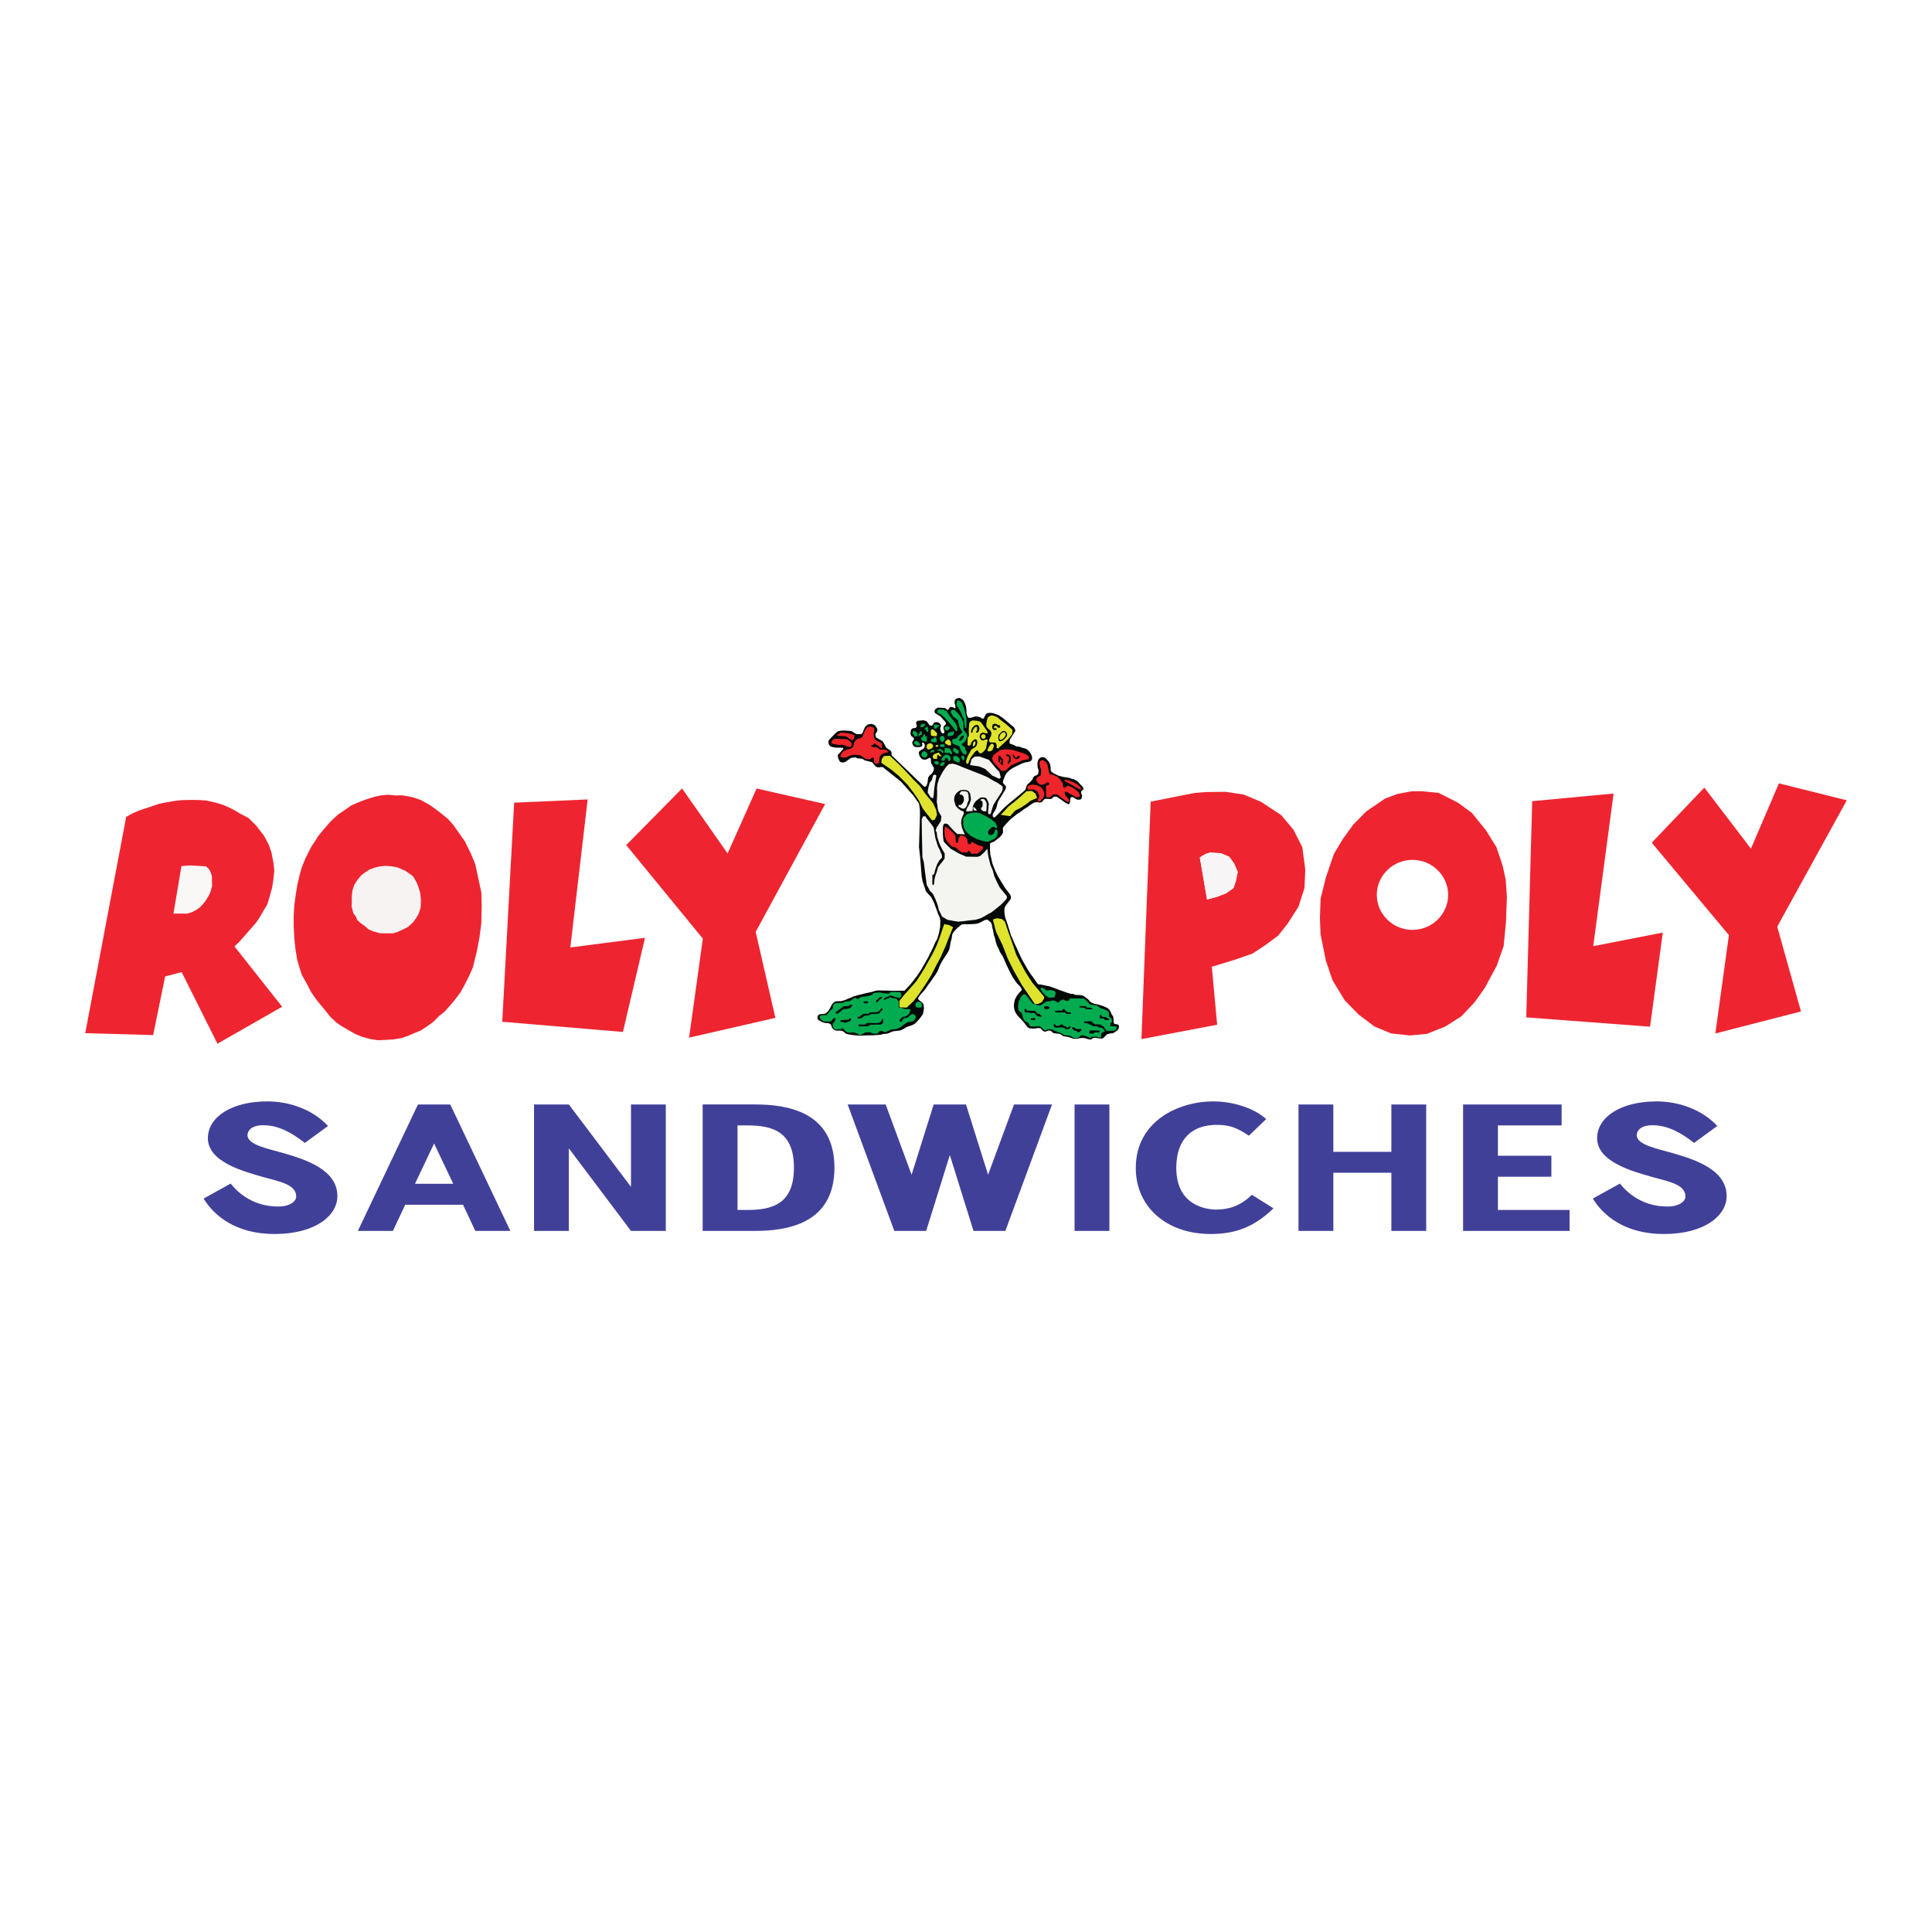 <?xml version="1.0" encoding="utf-8"?>
<!-- Generator: Adobe Illustrator 13.0.0, SVG Export Plug-In . SVG Version: 6.00 Build 14948)  -->
<!DOCTYPE svg PUBLIC "-//W3C//DTD SVG 1.0//EN" "http://www.w3.org/TR/2001/REC-SVG-20010904/DTD/svg10.dtd">
<svg version="1.0" id="Layer_1" xmlns="http://www.w3.org/2000/svg" xmlns:xlink="http://www.w3.org/1999/xlink" x="0px" y="0px"
	 width="192.756px" height="192.756px" viewBox="0 0 192.756 192.756" enable-background="new 0 0 192.756 192.756"
	 xml:space="preserve">
<g>
	<polygon fill-rule="evenodd" clip-rule="evenodd" fill="#FFFFFF" points="0,0 192.756,0 192.756,192.756 0,192.756 0,0 	"/>
	<polygon fill-rule="evenodd" clip-rule="evenodd" fill="#EE2530" points="20.639,79.874 21.426,80.061 22.087,80.245 
		22.729,80.505 23.361,80.817 24.049,81.227 24.788,81.609 25.598,82.414 26.35,83.4 26.784,84.215 27.079,85.026 27.288,86.118 
		27.369,86.886 27.263,87.828 27.14,88.601 26.892,89.49 26.678,90.223 26.236,90.954 25.881,91.569 25.529,92.084 25.205,92.448 
		24.645,93.094 23.864,93.98 23.392,94.423 28.148,100.44 21.696,104.13 18.125,96.987 16.477,97.421 15.281,103.269 8.504,103.08 
		12.591,81.497 13.285,81.123 13.931,80.841 14.939,80.514 15.889,80.188 16.705,80.03 17.348,79.919 18.116,79.828 19.166,79.807 
		19.881,79.818 20.639,79.874 	"/>
	<polygon fill-rule="evenodd" clip-rule="evenodd" fill="#FAF7F7" points="18.101,86.411 18.647,86.361 19.143,86.349 
		20.558,86.436 20.875,86.742 21.04,87.086 21.147,87.439 21.145,87.869 21.164,88.392 21.051,88.789 20.939,89.149 20.724,89.529 
		20.486,89.913 20.229,90.224 19.958,90.513 19.568,90.784 19.181,90.997 18.697,91.15 17.307,91.15 18.101,86.411 	"/>
	<polygon fill-rule="evenodd" clip-rule="evenodd" fill="#EE2530" points="33.723,81.273 34.412,80.805 35.052,80.353 
		35.989,79.953 36.625,79.723 37.306,79.509 38.028,79.352 38.749,79.291 39.474,79.363 40.109,79.346 41.161,79.539 41.993,79.818 
		42.924,80.346 43.845,81.017 44.685,81.698 45.215,82.289 45.755,83.05 46.393,83.963 46.973,85.151 47.419,86.22 47.72,87.627 
		48.022,89.034 48.06,90.383 48.021,92.126 47.845,93.475 47.594,94.825 47.184,96.511 46.782,97.419 46.314,98.332 45.933,99.018 
		45.335,99.812 44.91,100.313 44.352,100.934 43.792,101.385 43.209,101.968 42.613,102.395 41.978,102.814 41.237,103.114 
		40.689,103.354 40.044,103.577 39.213,103.705 38.509,103.75 37.72,103.785 36.945,103.665 36.102,103.438 35.429,103.155 
		34.812,102.802 34.138,102.41 33.579,102.035 32.943,101.43 32.281,100.601 31.621,99.819 31.049,98.996 30.574,98.078 
		30.113,97.272 29.869,96.511 29.644,95.727 29.473,94.654 29.368,93.664 29.304,92.397 29.304,91.372 29.368,90.27 29.515,89.21 
		29.667,88.271 29.885,87.335 30.108,86.536 30.477,85.634 30.746,85.093 31.072,84.46 31.469,83.864 31.729,83.433 32.121,82.961 
		32.543,82.456 32.938,82.009 33.229,81.724 33.723,81.273 	"/>
	<polygon fill-rule="evenodd" clip-rule="evenodd" fill="#F7F3F3" points="36.031,87.338 36.413,87.048 36.875,86.747 
		37.392,86.563 37.848,86.452 38.458,86.385 39.028,86.43 39.589,86.515 40.076,86.72 40.452,86.884 41.215,87.424 41.559,88.027 
		41.726,88.443 41.914,89.042 42,89.758 41.966,90.563 41.762,91.174 41.533,91.57 41.215,92.013 40.713,92.48 40.195,92.734 
		39.688,92.974 39.221,93.12 38.538,93.118 37.9,93.113 37.221,92.916 36.795,92.734 36.336,92.346 36.03,92.138 35.648,91.801 
		35.516,91.476 35.246,91.1 35.076,90.404 35.099,89.959 35.093,89.521 35.16,88.834 35.354,88.271 35.654,87.802 36.031,87.338 	
		"/>
	<polygon fill-rule="evenodd" clip-rule="evenodd" fill="#EE2530" points="51.296,80.082 58.632,79.761 56.903,94.526 
		64.351,93.566 62.15,102.957 50.11,101.941 51.296,80.082 	"/>
	<polygon fill-rule="evenodd" clip-rule="evenodd" fill="#EE2530" points="82.323,80.221 75.485,78.669 72.593,85.15 68.05,78.662 
		62.477,84.316 70.122,93.646 68.751,103.524 77.36,101.552 75.394,92.974 82.323,80.221 	"/>
	<polygon fill-rule="evenodd" clip-rule="evenodd" fill="#020907" points="91.957,87.448 91.805,85.574 91.689,84.513 
		91.783,81.346 91.777,80.829 91.734,80.46 91.688,80.174 91.125,79.363 89.859,77.954 88.074,76.538 87.881,76.529 87.687,76.562 
		87.503,76.542 87.335,76.439 87.17,76.243 87.057,76.08 86.907,76.015 86.524,75.922 86.305,75.875 86.125,75.759 85.971,75.703 
		85.525,75.648 85.351,75.572 84.966,75.603 84.837,75.662 84.332,76.024 84.148,76.07 84.001,76.069 83.797,75.997 83.63,75.65 
		83.601,75.51 83.585,75.33 84.021,74.852 84.127,74.742 84.14,74.659 84.081,74.605 83.304,74.588 82.994,74.512 82.854,74.465 
		82.747,74.369 82.683,74.219 82.65,74.078 82.66,73.917 82.759,73.77 83.341,73.166 83.585,72.965 83.962,72.889 84.304,72.884 
		84.926,72.934 85.297,73.155 85.487,73.25 85.957,73.231 86.08,73.083 86.167,72.82 86.337,72.493 86.589,72.282 86.932,72.219 
		87.193,72.3 87.352,72.439 87.485,72.637 87.545,72.8 87.518,72.96 87.403,73.119 87.336,73.3 87.405,73.572 87.649,73.714 
		88.071,73.961 88.232,74.239 88.423,74.606 88.85,74.884 88.945,75.045 88.948,75.203 88.962,75.362 92.223,78.499 92.318,78.486 
		92.396,78.42 92.446,78.368 92.534,78.113 92.607,77.563 92.699,77.437 92.803,77.311 92.948,77.21 93.063,77.05 93.139,76.895 
		93.174,76.711 93.155,76.549 93.083,76.476 93.016,76.315 92.912,76.181 92.88,75.983 92.868,75.67 92.798,75.61 92.706,75.61 
		92.611,75.683 92.37,75.786 92.187,75.794 91.993,75.734 91.854,75.595 91.74,75.419 91.666,75.133 91.697,74.994 91.79,74.898 
		91.949,74.803 92.11,74.708 92.226,74.59 92.267,74.392 92.244,74.245 92.178,74.15 92.108,74.091 92.03,74.084 91.989,74.15 
		92.027,74.319 91.939,74.495 91.726,74.539 91.5,74.539 91.292,74.524 91.153,74.429 91.067,74.29 91.008,74.106 91.059,73.952 
		91.149,73.842 91.189,73.717 91.147,73.629 91.046,73.534 90.92,73.431 90.84,73.254 90.853,73.02 90.899,72.8 91.023,72.676 
		91.172,72.646 91.353,72.624 91.447,72.514 91.476,72.382 91.416,72.25 91.393,72.096 91.45,72 91.538,71.919 92.096,71.862 
		92.305,71.905 92.462,71.971 92.568,72.118 92.701,72.309 92.826,72.396 92.973,72.396 93.069,72.323 93.116,72.185 93.243,72.075 
		93.385,72.046 93.531,72.053 93.683,72.111 93.804,72.227 93.875,72.329 93.876,72.455 93.803,72.64 93.827,72.83 93.899,73.042 
		94.025,73.16 94.134,73.168 94.204,73.109 94.23,72.977 94.19,72.874 94.136,72.777 94.13,72.602 94.159,72.441 94.269,72.369 
		94.359,72.243 94.375,72.119 94.296,71.994 94.107,71.788 93.846,71.494 93.625,71.348 93.305,71.149 93.234,71.032 93.251,70.871 
		93.309,70.773 93.433,70.689 93.543,70.607 93.908,70.608 94.062,70.62 94.238,70.636 94.373,70.694 94.518,70.826 94.605,70.822 
		94.665,70.729 94.725,70.615 94.82,70.537 94.961,70.531 95.094,70.578 95.212,70.649 95.294,70.66 95.334,70.58 95.316,70.37 
		95.247,70.202 95.249,69.968 95.279,69.83 95.396,69.719 95.566,69.653 95.739,69.638 95.942,69.736 96.074,69.83 96.201,70.017 
		96.288,70.223 96.36,70.413 96.402,70.628 96.419,70.864 96.43,71.194 96.493,71.406 96.585,71.561 96.652,71.626 96.872,71.607 
		97.13,71.532 97.302,71.477 97.421,71.485 97.561,71.5 97.721,71.54 97.87,71.597 98.012,71.723 98.164,71.656 98.221,71.518 
		98.278,71.406 98.364,71.27 98.485,71.155 98.635,71.129 98.849,71.122 99.04,71.139 99.247,71.208 99.397,71.264 99.625,71.346 
		100.051,71.632 101.157,72.556 101.234,72.691 101.289,72.826 101.297,72.934 100.796,73.727 100.722,73.895 100.72,74.044 
		100.74,74.179 100.833,74.216 101.039,74.29 101.182,74.341 101.29,74.408 101.401,74.469 101.554,74.474 101.782,74.514 
		101.912,74.586 102.252,74.661 102.478,74.771 102.72,75.004 102.874,75.258 102.938,75.422 102.98,75.595 102.942,75.801 
		102.852,75.913 102.752,75.966 102.562,76.021 102.25,76.074 101.954,76.177 101.657,76.322 101.331,76.476 101,76.652 
		100.709,76.856 100.43,77.131 100.282,77.372 100.115,77.803 100.065,77.95 100.075,78.104 100.147,78.224 100.281,78.339 
		100.363,78.456 100.36,78.627 100.311,78.766 99.618,79.896 99.513,80.174 99.466,80.386 99.386,80.644 99.301,80.824 
		99.171,81.026 99.052,81.206 99.045,81.419 99.098,81.531 99.188,81.555 99.291,81.514 99.396,81.405 99.55,81.259 99.812,80.986 
		100.021,80.757 100.343,80.445 100.812,80.045 101.602,79.401 101.987,79.073 102.183,78.905 102.301,78.801 102.381,78.53 
		102.472,78.323 102.577,78.202 102.736,78.064 102.879,77.916 102.987,77.8 103.089,77.554 103.21,77.424 103.383,77.362 
		103.551,77.258 103.592,77.143 103.614,76.95 103.598,76.771 103.531,76.561 103.507,76.351 103.506,76.117 103.561,75.889 
		103.663,75.692 103.801,75.597 103.941,75.54 104.102,75.545 104.248,75.595 104.373,75.693 104.506,75.839 104.627,75.977 
		104.753,76.202 104.809,76.484 104.831,76.87 104.946,77.041 105.136,77.159 105.56,77.371 105.774,77.435 106.11,77.519 
		106.513,77.58 106.767,77.628 106.948,77.711 107.155,77.752 107.336,77.856 107.521,77.964 107.731,78.205 107.936,78.411 
		108.041,78.526 108.093,78.645 108.083,78.768 107.972,78.853 107.873,78.956 107.861,79.089 107.901,79.237 107.964,79.377 
		107.911,79.664 107.785,79.78 107.631,79.782 107.483,79.784 107.347,79.723 107.151,79.582 107.003,79.518 106.889,79.539 
		106.808,79.586 106.755,79.979 106.717,80.151 106.615,80.25 106.493,80.187 106.34,80.124 105.469,79.506 105.322,79.478 
		105.135,79.493 105.014,79.603 105.024,79.607 104.888,79.709 104.684,79.714 104.398,79.694 104.216,79.727 104.104,79.825 
		103.999,79.98 103.869,80.051 103.725,80.068 103.499,80.037 103.281,80.043 103.115,80.103 102.851,80.271 102.514,80.521 
		102.17,80.726 101.794,81.013 101.498,81.193 100.769,81.783 100.34,82.242 100.155,82.463 100.057,82.596 100.062,82.808 
		100.076,83.021 100.011,83.208 99.898,83.348 99.749,83.521 99.545,83.692 99.351,83.827 99.201,83.963 98.97,84.034 
		98.779,84.141 98.767,84.763 98.814,85.293 98.93,85.763 98.998,86.113 99.141,86.487 99.309,86.896 99.548,87.39 99.938,88.043 
		100.283,88.603 100.798,89.273 100.87,89.494 100.827,89.716 100.432,90.226 100.284,90.436 100.225,90.635 100.2,90.898 
		100.236,91.211 100.283,91.517 100.413,91.877 100.516,92.18 100.611,92.507 100.723,92.841 100.87,93.345 101.016,93.621 
		101.088,93.826 101.196,94.078 101.401,94.505 101.636,95.018 101.945,95.694 102.316,96.344 102.518,96.695 102.753,97.069 
		103.222,97.715 103.547,98.194 103.883,98.239 104.269,98.319 104.729,98.411 105.173,98.572 105.78,98.801 106.435,99.033 
		106.791,99.142 107.084,99.166 107.271,99.256 107.871,99.289 108.122,99.371 108.388,99.573 108.557,99.693 108.736,99.914 
		108.895,100.033 109.156,100.137 109.692,100.256 110.129,100.406 110.51,100.58 110.683,100.744 110.818,100.972 110.905,101.192 
		111.051,101.407 111.104,101.676 111.097,101.987 111.179,102.151 111.393,102.188 111.593,102.24 111.651,102.438 
		111.599,102.647 111.462,102.81 111.224,102.979 111.036,103.085 110.77,103.108 110.464,103.188 110.333,103.291 110.165,103.493 
		109.963,103.626 109.677,103.606 109.322,103.549 109.14,103.546 108.953,103.627 108.826,103.725 108.565,103.677 
		108.248,103.581 107.99,103.557 107.73,103.577 107.479,103.642 107.101,103.631 106.872,103.552 106.596,103.462 106.067,103.376 
		105.919,103.255 105.719,103.146 105.479,103.121 105.188,103.091 105.059,103.056 104.918,102.903 104.762,102.813 
		104.621,102.819 104.476,102.869 104.297,102.927 104.112,102.896 103.951,102.748 103.827,102.597 103.577,102.562 
		103.293,102.615 102.949,102.617 102.683,102.586 102.519,102.483 102.406,102.337 102.189,102.043 101.907,101.73 
		101.691,101.509 101.49,101.287 101.31,101.013 101.215,100.761 101.169,100.508 101.157,100.282 101.193,99.995 101.254,99.731 
		101.371,99.499 101.504,99.268 101.648,99.092 101.825,98.902 101.933,98.786 101.92,98.656 101.758,98.403 101.429,98.067 
		101.134,97.636 100.917,97.275 100.719,96.882 100.551,96.546 100.401,96.221 100.213,95.787 100.072,95.473 99.94,95.247 
		99.764,94.991 99.658,94.702 99.476,94.35 99.358,94.001 99.273,93.623 99.149,93.255 99.077,92.823 98.995,92.525 98.973,92.299 
		98.863,92.027 98.686,91.897 98.574,91.778 98.421,91.757 98.218,91.805 98.04,91.915 97.816,92.022 97.543,92.142 97.243,92.185 
		96.904,92.203 96.557,92.215 96.21,92.203 95.939,92.238 95.742,92.396 95.634,92.491 95.506,92.595 95.394,92.715 95.279,92.831 
		95.183,92.939 95.094,93.054 95.012,93.222 94.976,93.421 94.954,93.6 94.902,93.806 94.852,93.979 94.813,94.172 94.8,94.318 
		94.771,94.479 94.734,94.622 94.684,94.784 94.612,94.93 94.545,95.047 94.462,95.171 94.382,95.308 94.29,95.435 94.119,95.696 
		93.86,96.131 93.679,96.552 93.544,96.891 93.34,97.238 93.101,97.56 92.877,97.895 92.625,98.227 92.416,98.547 92.222,98.803 
		92.028,99.023 91.807,99.268 91.631,99.507 91.607,99.661 91.645,99.745 91.925,99.962 92.047,100.068 92.142,100.198 
		92.153,100.354 92.181,100.599 92.151,100.828 92.098,101.135 91.926,101.4 91.733,101.653 91.533,101.876 91.339,102.085 
		91.168,102.201 90.928,102.31 90.63,102.409 90.408,102.49 90.205,102.634 90.011,102.717 89.88,102.79 89.635,102.834 
		89.395,102.855 89.132,102.891 88.867,102.983 88.646,103.086 88.423,103.145 88.144,103.158 87.855,103.237 87.522,103.264 
		87.118,103.29 86.426,103.299 85.929,103.324 85.545,103.312 85.123,103.273 84.58,103.187 84.329,103.091 84.239,102.973 
		84.102,102.889 83.922,102.827 83.467,102.824 83.31,102.796 83.136,102.677 83.021,102.538 82.945,102.366 82.921,102.235 
		82.778,102.141 82.661,102.085 82.328,102.062 82.112,102.009 81.902,101.909 81.732,101.811 81.599,101.717 81.557,101.565 
		81.578,101.395 81.646,101.266 81.806,101.188 82.034,101.16 82.235,101.154 82.402,101.093 82.555,100.949 82.712,100.767 
		82.875,100.466 83.021,100.188 83.176,100.023 83.332,99.921 83.51,99.896 83.88,99.885 84.095,99.839 84.357,99.758 
		84.595,99.643 84.871,99.546 85.131,99.427 85.572,99.293 85.957,99.202 86.431,99.08 86.945,98.975 87.265,98.875 87.501,98.822 
		87.739,98.812 88.052,98.826 88.546,98.829 89.068,98.855 89.613,98.845 90.236,98.847 90.817,98.229 91.118,97.856 91.469,97.395 
		91.867,96.808 92.262,96.124 92.588,95.544 92.89,94.941 93.118,94.478 93.309,94.028 93.498,93.688 93.636,93.256 93.713,92.915 
		93.798,92.495 93.819,91.825 93.748,91.521 93.595,91.189 93.196,90.088 92.91,89.513 92.389,88.947 92.049,87.945 91.957,87.448 	
		"/>
	<polygon fill-rule="evenodd" clip-rule="evenodd" fill="#DFE32D" points="94.2,92.198 94.672,92.29 95.088,92.504 94.727,93.394 
		94.333,94.411 93.825,95.552 93.322,96.487 92.953,97.217 92.449,98.044 91.659,99.225 91.13,99.902 90.461,100.529 
		90.103,100.517 89.742,100.493 89.737,99.861 90.242,99.225 90.615,98.813 91.015,98.368 91.434,97.875 91.768,97.367 
		92.23,96.625 92.558,96.028 92.831,95.559 93.19,94.877 93.468,94.282 93.721,93.628 94.2,92.198 	"/>
	<polygon fill-rule="evenodd" clip-rule="evenodd" fill="#00AC4F" points="86.639,99.373 86.845,99.302 87.029,99.24 87.096,99.156 
		87.172,99.082 87.326,99.041 87.498,99.033 87.65,99.026 87.847,99.018 87.961,99.058 88.105,99.082 88.326,99.113 88.5,99.122 
		88.721,99.117 88.796,99.017 88.887,98.97 89.241,98.968 89.825,98.991 89.922,99.2 89.936,99.348 89.864,99.475 89.771,99.57 
		89.652,99.569 89.502,99.501 89.288,99.468 89.135,99.409 88.985,99.348 88.803,99.325 88.687,99.366 88.62,99.439 88.419,99.491 
		88.287,99.553 88.199,99.636 88.17,99.717 88.219,99.753 88.318,99.755 88.408,99.67 88.54,99.616 88.693,99.596 88.741,99.51 
		88.83,99.477 88.9,99.523 88.994,99.565 89.137,99.586 89.343,99.623 89.455,99.643 89.529,99.755 89.6,99.855 89.684,99.929 
		89.679,100.54 89.955,100.549 90.116,100.624 90.287,100.671 90.695,100.68 90.833,100.718 90.884,100.773 90.802,100.841 
		90.723,101.12 90.508,101.317 90.287,101.433 90.05,101.454 89.967,101.524 89.774,101.75 89.739,101.846 89.783,101.92 
		89.881,101.946 89.974,101.896 90.068,101.726 90.175,101.594 90.466,101.548 90.616,101.473 90.769,101.324 90.882,101.249 
		91.006,101.171 91.141,101.185 91.269,101.268 91.354,101.403 91.364,101.589 91.306,101.675 91.153,101.844 91.013,101.921 
		90.599,101.959 90.46,102.04 90.156,102.231 89.966,102.391 89.752,102.54 89.481,102.646 89.278,102.693 88.961,102.703 
		88.833,102.755 88.712,102.828 88.539,102.86 88.44,102.959 88.28,102.973 88.128,102.933 88.014,102.854 87.839,102.861 
		87.68,102.941 87.597,103.079 87.498,103.131 87.088,103.124 86.981,103.068 86.814,102.983 86.64,102.988 86.457,102.994 
		86.268,103.031 86.131,103.119 86.009,103.193 85.926,103.245 85.774,103.252 85.629,103.205 85.523,103.112 85.394,103.054 
		85.188,103.01 84.946,103.02 84.756,103.029 84.513,102.985 84.422,102.919 84.323,102.852 84.247,102.766 84.147,102.626 
		84.081,102.593 83.991,102.611 83.915,102.674 83.587,102.688 83.366,102.727 83.289,102.687 83.184,102.573 83.101,102.463 
		83.078,102.294 83.086,102.146 83.165,102.032 83.262,101.921 83.335,101.789 83.377,101.658 83.297,101.568 83.18,101.582 
		83.096,101.673 82.996,101.813 82.864,101.912 82.259,101.913 82.127,101.881 81.871,101.672 81.802,101.568 81.781,101.451 
		81.836,101.366 81.917,101.282 82.212,101.281 82.425,101.279 82.522,101.23 82.603,101.127 82.788,100.861 83.026,100.677 
		83.085,100.609 83.131,100.251 83.214,100.172 83.365,100.086 83.737,100.073 84.074,100.065 84.155,99.994 84.346,99.933 
		84.685,99.905 84.868,99.836 84.987,99.754 85.069,99.679 85.222,99.609 85.297,99.54 85.414,99.581 85.556,99.67 85.67,99.649 
		85.855,99.485 86.064,99.455 86.17,99.439 86.375,99.411 86.495,99.394 86.639,99.373 	"/>
	<polygon fill-rule="evenodd" clip-rule="evenodd" fill="#010D09" points="86.555,99.902 86.186,99.914 86.159,99.962 
		86.158,100.013 86.182,100.062 86.206,100.101 86.558,100.092 86.595,100.07 86.613,100.001 86.581,99.938 86.555,99.902 	"/>
	<polygon fill-rule="evenodd" clip-rule="evenodd" fill="#010D09" points="87.933,99.44 87.787,99.518 87.676,99.582 87.527,99.728 
		87.384,99.896 87.396,99.979 87.446,100.019 87.511,100.017 87.616,99.905 87.708,99.789 87.819,99.693 87.989,99.576 
		88.008,99.546 87.979,99.484 87.933,99.44 	"/>
	<polygon fill-rule="evenodd" clip-rule="evenodd" fill="#010D09" points="87.933,100.625 87.662,100.897 87.487,100.985 
		86.802,101.01 86.723,101.074 86.659,101.13 86.356,101.138 86.101,101.17 85.966,101.282 85.854,101.346 85.767,101.426 
		85.583,101.458 85.543,101.507 85.56,101.562 85.639,101.61 85.894,101.603 86.038,101.538 86.109,101.458 86.205,101.362 
		86.292,101.33 86.603,101.322 86.802,101.242 86.898,101.178 87.145,101.162 87.511,101.162 87.67,101.13 87.837,100.962 
		88.061,100.722 88.044,100.625 87.933,100.625 	"/>
	<polygon fill-rule="evenodd" clip-rule="evenodd" fill="#010D09" points="86.292,102.219 86.372,102.187 86.436,102.106 
		86.531,102.059 86.834,102.066 87.161,102.066 87.519,102.066 87.782,102.026 87.861,101.938 87.965,101.803 87.997,101.683 
		88.037,101.634 88.076,101.643 88.108,101.698 88.125,101.963 88.084,102.083 88.005,102.154 87.861,102.227 87.416,102.219 
		87.073,102.242 86.842,102.251 86.754,102.283 86.667,102.379 86.436,102.403 86.149,102.395 85.958,102.403 85.774,102.403 
		85.671,102.396 85.639,102.299 85.687,102.211 86.014,102.219 86.292,102.219 	"/>
	<polygon fill-rule="evenodd" clip-rule="evenodd" fill="#000806" points="84.052,100.49 84.163,100.412 84.296,100.39 
		84.429,100.379 84.595,100.39 84.695,100.335 84.873,100.235 84.983,100.224 85.039,100.312 84.917,100.479 84.739,100.611 
		84.484,100.656 84.174,100.679 84.052,100.756 83.919,100.867 83.775,100.989 83.576,101.133 83.465,101.145 83.365,101.089 
		83.409,100.956 83.687,100.767 83.886,100.611 84.052,100.49 	"/>
	<polygon fill-rule="evenodd" clip-rule="evenodd" fill="#000806" points="83.93,101.765 84.185,101.765 84.484,101.742 
		84.662,101.754 84.739,101.609 84.861,101.599 84.906,101.676 84.895,101.787 84.717,101.931 84.606,101.942 84.484,101.998 
		84.263,102.042 84.13,101.976 83.941,101.953 83.841,101.909 83.841,101.842 83.93,101.765 	"/>
	<polygon fill-rule="evenodd" clip-rule="evenodd" fill="#00AC4F" points="91.335,100.257 91.38,100.058 91.546,99.958 
		91.701,99.936 91.901,100.047 91.967,100.18 91.967,100.435 91.89,100.523 91.746,100.534 91.491,100.512 91.357,100.435 
		91.335,100.257 	"/>
	<polygon fill-rule="evenodd" clip-rule="evenodd" fill="#00AC4F" points="101.952,101.122 101.839,100.972 101.615,100.823 
		101.568,100.383 101.605,100.129 101.642,99.889 101.743,99.747 101.823,99.51 101.983,99.319 102.11,99.198 102.225,99.189 
		102.365,99.27 103.06,100.16 103.322,100.205 103.516,100.302 103.797,100.302 103.929,100.24 104.218,100.055 104.402,99.923 
		104.675,99.896 105.148,99.808 105.385,99.921 105.492,100.021 105.64,100.015 105.743,99.878 105.974,99.733 106.184,99.744 
		106.351,99.867 106.599,99.857 106.782,99.609 108.152,99.624 108.442,99.884 108.645,100.094 108.759,100.239 109.397,100.293 
		109.556,100.407 109.786,100.572 110.147,100.693 110.505,100.84 110.622,100.991 110.659,101.42 110.923,101.677 110.939,101.933 
		110.798,102.116 110.761,102.367 111.394,102.414 111.392,102.66 111.214,102.818 110.757,102.854 110.391,102.832 
		110.301,102.695 110.181,102.549 110.137,102.417 109.935,102.35 109.846,102.229 109.498,102.202 109.263,102.203 109.124,102.11 
		109.003,102.019 108.925,101.895 108.687,101.889 108.513,101.904 108.353,101.907 108.171,101.924 108.138,101.983 
		108.168,102.055 108.344,102.081 108.497,102.101 108.618,102.139 108.7,102.222 108.887,102.245 108.949,102.343 109.097,102.379 
		109.217,102.386 109.381,102.391 109.48,102.392 109.561,102.48 109.726,102.528 109.978,102.545 110.038,102.664 110.174,102.738 
		110.218,102.904 110.007,102.998 109.874,103.102 109.852,103.508 109.665,103.519 109.563,103.483 109.366,103.433 
		109.112,103.433 108.918,103.435 108.837,103.552 108.716,103.575 108.653,103.5 108.479,103.431 108.326,103.36 108.197,103.324 
		108.017,103.291 107.839,103.311 107.684,103.453 107.537,103.575 107.16,103.564 106.94,103.438 106.773,103.341 106.562,103.314 
		106.168,103.271 106.045,103.173 105.878,103.102 105.693,103.002 105.51,102.974 105.387,102.892 105.148,102.809 
		104.976,102.712 104.756,102.677 104.544,102.693 104.386,102.782 104.229,102.785 104.053,102.647 103.869,102.477 
		103.744,102.385 103.095,102.424 102.729,102.374 102.702,102.22 102.552,102.024 102.343,101.943 102.162,101.771 
		102.091,101.641 101.992,101.289 101.952,101.122 	"/>
	<polygon fill-rule="evenodd" clip-rule="evenodd" points="108.833,102.812 108.943,102.806 109.028,102.812 109.146,102.806 
		109.236,102.812 109.634,102.825 109.718,102.877 109.718,102.955 109.646,103.001 109.405,102.995 109.229,103.008 
		109.152,103.047 109.106,103.119 108.774,103.126 108.69,103.073 108.677,102.955 108.716,102.838 108.833,102.812 	"/>
	<polygon fill-rule="evenodd" clip-rule="evenodd" points="109.803,101.229 109.868,101.281 109.907,101.372 109.939,101.438 
		110.33,101.478 110.454,101.588 110.577,101.608 110.648,101.653 110.643,101.719 110.584,101.771 110.213,101.752 110.18,101.687 
		110.147,101.614 109.991,101.602 109.737,101.595 109.725,101.313 109.751,101.255 109.803,101.229 	"/>
	<polygon fill-rule="evenodd" clip-rule="evenodd" points="107.697,100.413 107.764,100.374 108.083,100.379 108.336,100.396 
		108.381,100.446 108.437,100.537 108.896,100.554 108.969,100.588 108.98,100.655 108.93,100.684 108.392,100.684 108.324,100.649 
		108.279,100.621 108.235,100.571 108.207,100.537 108.021,100.526 107.753,100.515 107.702,100.476 107.697,100.413 	"/>
	<polygon fill-rule="evenodd" clip-rule="evenodd" points="106.165,100.666 106.207,100.716 106.25,100.794 106.335,100.837 
		106.392,100.901 106.47,100.986 106.781,101.008 106.859,101.043 106.866,101.107 106.803,101.15 106.412,101.15 106.32,101.071 
		106.25,101.015 105.526,101.008 105.276,100.962 105.24,100.899 105.271,100.858 105.513,100.837 105.987,100.822 106.094,100.658 
		106.165,100.666 	"/>
	<polygon fill-rule="evenodd" clip-rule="evenodd" points="104.236,100.416 104.399,100.388 104.577,100.402 104.704,100.487 
		104.704,100.595 104.541,100.673 104.386,100.688 104.229,100.658 104.173,100.559 104.166,100.467 104.236,100.416 	"/>
	<polygon fill-rule="evenodd" clip-rule="evenodd" points="102.415,100.79 102.466,100.826 103.271,100.87 103.421,101.023 
		103.494,101.135 103.668,101.146 103.772,101.208 103.817,101.301 103.922,101.356 103.916,101.412 103.873,101.45 
		103.693,101.425 103.56,101.405 103.469,101.334 103.35,101.247 103.266,101.136 103.185,101.056 103.083,101.05 102.934,101.056 
		102.825,101.074 102.69,101.02 102.421,101.007 102.227,100.97 102.224,100.705 102.262,100.649 102.322,100.645 102.378,100.679 
		102.415,100.79 	"/>
	<polygon fill-rule="evenodd" clip-rule="evenodd" points="102.864,101.613 102.993,101.595 103.152,101.589 103.257,101.601 
		103.312,101.688 103.263,101.755 103.134,101.762 102.95,101.762 102.853,101.736 102.821,101.688 102.864,101.613 	"/>
	<polygon fill-rule="evenodd" clip-rule="evenodd" points="105.321,102.336 105.564,102.35 105.699,102.343 105.761,102.241 
		105.956,102.2 106.064,102.255 106.091,102.363 106.349,102.397 106.382,102.52 106.615,102.507 106.72,102.35 106.814,102.418 
		106.814,102.485 106.761,102.526 106.659,102.662 106.396,102.676 106.287,102.655 106.186,102.54 105.936,102.506 
		105.794,102.513 105.639,102.506 105.463,102.526 105.313,102.513 105.213,102.492 105.138,102.397 105.132,102.214 
		105.165,102.166 105.213,102.166 105.267,102.214 105.321,102.336 	"/>
	<polygon fill-rule="evenodd" clip-rule="evenodd" points="106.945,102.562 106.998,102.515 107.238,102.515 107.309,102.65 
		107.542,102.668 107.677,102.656 107.841,102.668 107.899,102.721 107.899,102.779 107.852,102.838 107.776,102.867 
		107.724,102.95 107.642,102.974 107.483,102.968 107.426,102.855 107.174,102.832 107.115,102.709 106.987,102.668 
		106.958,102.633 106.945,102.562 	"/>
	<polygon fill-rule="evenodd" clip-rule="evenodd" fill="#DFE32D" points="99.059,91.746 99.454,91.608 99.945,91.687 
		100.25,91.944 100.548,92.824 101.009,94.133 101.393,95.256 101.881,96.19 102.373,97.085 103,98.049 104.17,99.437 
		104.166,99.63 103.941,99.977 103.601,100.157 103.252,100.181 102.627,99.266 101.947,98.266 101.151,96.865 100.55,95.652 
		100.013,94.271 99.372,92.954 99.059,91.746 	"/>
	<polygon fill-rule="evenodd" clip-rule="evenodd" fill="#F4F4F0" points="94.325,84.158 94.833,84.668 95.66,85.145 96.396,85.468 
		97.524,85.485 97.793,85.4 98.14,85.094 98.505,84.685 98.6,85.4 98.689,85.792 98.813,86.285 99.043,86.83 99.212,87.434 
		99.467,88.002 99.737,88.537 100.093,88.966 100.415,89.368 100.466,89.48 100.424,89.686 99.898,90.236 99.171,90.832 
		98.873,91.054 98.588,91.189 98.235,91.411 97.836,91.615 97.314,91.769 96.79,91.82 96.122,91.905 95.589,91.956 95.08,91.871 
		94.527,91.769 93.985,91.445 93.671,90.781 93.536,90.253 93.342,89.743 93.088,89.197 92.784,88.879 92.461,88.29 92.292,87.024 
		92.167,86.019 92.03,85.524 91.982,83.395 91.958,81.733 92.093,81.453 92.326,81.434 92.439,81.629 92.895,82.194 93.149,82.555 
		93.246,83.135 93.325,83.619 93.5,84.206 93.612,84.516 93.772,84.8 93.841,85.017 93.954,85.247 93.979,85.427 93.985,85.567 
		93.733,85.827 93.508,86.205 93.424,86.421 93.284,86.842 93.209,87.19 93.017,87.317 93.027,87.563 93.012,88.204 93.123,88.326 
		93.19,88.208 93.241,87.688 93.309,87.42 93.456,87.002 93.59,86.524 93.796,86.24 94.107,85.861 94.243,85.64 94.256,85.161 
		94.144,84.977 93.969,84.667 93.823,84.382 93.681,84.044 93.503,83.488 93.456,83.042 93.351,82.872 93.446,82.564 93.578,82.375 
		93.868,81.913 93.919,81.436 93.638,80.964 93.557,80.675 93.427,79.431 93.483,80.414 93.497,78.972 93.483,78.612 93.541,78.185 
		93.69,77.686 94.081,76.973 94.388,76.52 94.66,76.242 95.037,76.188 95.436,76.29 96.188,76.602 97.126,76.969 97.771,77.219 
		98.502,77.529 99.145,77.91 99.604,78.154 100.034,78.472 100.042,78.714 99.946,79.006 99.594,79.535 99.391,79.851 99.143,80.26 
		99.001,80.634 98.833,81.221 98.591,81.219 98.589,80.868 98.614,80.685 98.651,80.179 98.55,79.889 98.369,79.603 98.027,79.553 
		97.8,79.588 97.594,79.743 97.347,79.941 97.166,80.203 97.059,80.479 97.042,80.911 96.396,80.964 96.44,80.688 96.603,80.422 
		96.764,80.111 96.876,79.749 96.797,79.188 96.65,78.952 96.46,78.838 96.173,78.805 95.792,78.847 95.6,78.985 95.423,79.128 
		95.286,79.338 95.209,79.561 95.193,79.844 95.261,80.082 95.353,80.401 95.608,80.678 95.877,80.867 96.147,80.969 96.166,81.149 
		96.028,81.474 95.918,81.769 95.895,82.146 95.976,82.574 96.119,82.945 96.268,83.243 95.511,83.208 95.241,82.97 94.549,82.221 
		94.293,82.157 94.135,82.254 94.075,82.525 94.067,83.137 94.101,83.601 94.155,83.95 94.325,84.158 	"/>
	<polygon fill-rule="evenodd" clip-rule="evenodd" fill="#F4F4F0" points="92.961,77.839 93.109,77.337 93.315,77.281 
		93.424,77.392 93.284,78.193 93.191,78.865 93.154,79.375 93.08,79.667 92.831,79.518 92.557,79.071 92.589,78.754 92.664,78.429 
		92.757,78.095 92.961,77.839 	"/>
	<polygon fill-rule="evenodd" clip-rule="evenodd" fill="#F4F4F0" points="96.175,79.898 96.156,79.526 96.007,79.321 
		95.747,79.247 95.747,79.154 95.896,78.949 96.212,78.931 96.417,78.968 96.547,79.042 96.622,79.266 96.64,79.507 96.659,79.824 
		96.528,80.103 96.454,80.419 96.249,80.661 96.063,80.68 95.84,80.605 95.617,80.438 95.635,80.326 95.877,80.308 96.044,80.14 
		96.175,79.898 	"/>
	<polygon fill-rule="evenodd" clip-rule="evenodd" fill="#F4F4F0" points="98.017,79.973 97.868,79.861 97.831,79.824 97.887,79.73 
		98.166,79.712 98.352,79.936 98.445,80.177 98.408,80.94 98.11,80.94 97.905,80.792 97.868,80.605 97.998,80.512 98.036,80.363 
		98.036,80.103 98.017,79.973 	"/>
	<polygon fill-rule="evenodd" clip-rule="evenodd" fill="#F4F4F0" points="97.128,80.493 97.181,80.528 97.259,80.611 
		97.389,80.733 97.436,80.875 97.198,80.869 97.14,80.774 97.104,80.626 97.128,80.493 	"/>
	<polygon fill-rule="evenodd" clip-rule="evenodd" fill="#00AC4F" points="96.146,81.618 96.253,81.478 96.48,81.226 96.956,81.086 
		97.436,81.072 97.78,81.142 98.264,81.38 98.853,81.715 99.271,82.037 99.424,82.315 99.508,82.601 99.312,82.621 99.201,82.5 
		99.025,82.5 98.861,82.625 98.637,82.835 98.569,83.101 98.681,83.296 98.95,83.311 99.111,83.185 99.245,82.954 99.273,82.787 
		99.468,82.763 99.534,82.965 99.525,83.171 99.481,83.381 99.301,83.635 98.967,83.806 98.62,83.967 98.284,83.964 97.927,83.867 
		97.355,83.664 96.824,83.379 96.493,83.076 96.283,82.815 96.161,82.527 96.091,82.233 96.105,82.022 96.091,81.887 96.091,81.73 
		96.146,81.618 	"/>
	<polygon fill-rule="evenodd" clip-rule="evenodd" fill="#EE252A" points="95.559,84.082 95.643,83.606 95.81,83.368 96.144,83.382 
		96.38,83.564 96.505,83.774 96.575,84.221 96.839,84.193 96.937,83.983 97.34,84.193 97.618,84.347 97.938,84.403 98.104,84.515 
		98.049,84.71 97.562,85.158 96.964,85.186 96.825,85.074 96.714,84.893 96.589,84.878 96.547,85.046 95.949,85.061 95.351,84.557 
		94.934,84.445 94.586,84.067 94.405,83.802 94.266,83.453 94.224,82.893 94.266,82.529 94.349,82.459 94.696,82.729 95.031,83.033 
		95.31,83.354 95.385,84.066 95.559,84.082 	"/>
	<polygon fill-rule="evenodd" clip-rule="evenodd" fill="#00AC4F" points="103.954,98.509 104.167,98.625 104.381,98.818 
		104.827,98.78 105.234,98.877 105.331,99.071 105.195,99.517 105.04,99.517 104.652,99.536 104.303,99.323 103.935,98.896 
		103.799,98.644 103.954,98.509 	"/>
	<polygon fill-rule="evenodd" clip-rule="evenodd" fill="#DFE32D" points="88.779,75.397 89.695,76.26 90.485,77.073 91.101,77.744 
		91.774,78.415 92.374,79.264 93.1,80.143 93.396,80.779 93.487,81.302 93.257,81.795 92.986,81.845 92.071,80.682 91.661,79.839 
		91.103,79.03 90.535,78.284 89.68,77.417 88.905,76.776 87.933,76.107 87.968,75.735 88.181,75.433 88.779,75.397 	"/>
	<polygon fill-rule="evenodd" clip-rule="evenodd" fill="#EE252A" points="85.112,74.528 85.216,74.111 85.335,73.874 
		85.545,73.718 85.916,73.625 86.065,73.455 86.227,73.045 86.449,72.63 86.696,72.488 87.021,72.516 87.189,72.64 87.24,72.857 
		87.168,73.155 87.184,73.482 87.27,73.738 87.497,73.927 87.729,74.025 88.009,74.211 87.99,74.642 87.818,74.616 87.576,74.35 
		87.392,74.299 87.304,74.16 87.198,74.186 87.101,74.337 86.967,74.35 86.903,74.426 86.979,74.499 87.512,74.581 87.777,74.778 
		88.272,74.78 88.576,74.917 88.563,75.082 88.2,75.132 87.929,75.284 87.767,75.538 87.707,76.07 87.613,76.158 87.477,76.222 
		87.304,76.133 87.202,76.044 87.199,75.683 87.08,75.582 86.97,75.612 86.86,75.741 86.677,75.754 86.338,75.707 86.06,75.501 
		85.783,75.344 85.404,75.313 85.015,75.313 84.755,75.411 84.431,75.563 84.167,75.588 83.871,75.538 83.845,75.438 83.883,75.298 
		83.985,75.125 84.162,74.947 84.492,74.787 84.872,74.689 85.112,74.528 	"/>
	<polygon fill-rule="evenodd" clip-rule="evenodd" fill="#EE252A" points="83.55,73.276 83.702,73.238 83.803,73.111 84.083,73.099 
		84.589,73.162 84.931,73.226 85.26,73.365 85.209,73.707 85.033,73.846 84.817,73.757 84.602,73.593 84.475,73.504 84.272,73.454 
		84.006,73.441 83.728,73.428 83.613,73.416 83.512,73.352 83.55,73.276 	"/>
	<polygon fill-rule="evenodd" clip-rule="evenodd" fill="#EE252A" points="82.967,73.935 83.069,73.846 83.183,73.745 
		83.423,73.707 83.905,73.732 84.158,73.732 84.563,73.77 84.792,73.948 84.956,74.125 84.956,74.378 84.893,74.53 84.539,74.505 
		84.323,74.378 84.019,74.302 83.677,74.328 83.335,74.264 83.12,74.226 82.942,74.125 82.967,73.935 	"/>
	<polygon fill-rule="evenodd" clip-rule="evenodd" fill="#DFE32D" points="102.41,78.939 102.959,78.912 103.306,79.175 
		103.475,79.604 102.808,79.901 102.408,80.216 101.854,80.583 101.281,80.871 100.78,81.434 99.85,81.3 100.614,80.467 
		101.354,79.879 101.857,79.449 102.41,78.939 	"/>
	<polygon fill-rule="evenodd" clip-rule="evenodd" fill="#EE252A" points="103.45,78.33 103.619,78.428 103.903,78.566 
		104.122,78.92 104.198,79.176 104.115,79.569 103.859,79.855 103.702,79.979 103.564,79.945 103.525,79.803 103.683,79.503 
		103.633,79.228 103.491,78.953 103.167,78.775 102.525,78.775 102.506,78.537 102.622,78.379 102.83,78.314 103.057,78.274 
		103.253,78.316 103.45,78.33 	"/>
	<polygon fill-rule="evenodd" clip-rule="evenodd" fill="#EE252A" points="104.038,75.824 104.195,75.922 104.372,76.08 
		104.51,76.296 104.628,76.866 104.709,77.207 105.121,77.335 105.493,77.495 105.764,77.745 106.032,78.141 106.074,78.467 
		106.138,78.598 106.3,78.569 106.53,78.375 106.888,78.511 107.329,78.797 107.637,79.068 107.734,79.344 107.695,79.521 
		107.342,79.521 106.339,78.97 106.221,79.029 106.26,79.285 106.358,79.422 106.692,79.835 106.594,79.993 106.437,79.973 
		105.906,79.599 105.493,79.265 105.1,79.265 104.923,79.383 104.726,79.56 104.411,79.541 104.372,79.245 104.353,78.4 
		104.647,78.301 104.667,78.105 104.549,78.046 104.411,78.085 104.254,78.223 104.038,78.301 103.802,78.282 103.566,78.144 
		103.369,77.79 103.534,77.525 103.841,77.358 103.881,76.768 103.763,76.492 103.703,76.099 103.782,75.902 104.038,75.824 	"/>
	<polygon fill-rule="evenodd" clip-rule="evenodd" fill="#EE252A" points="106.39,77.814 106.677,77.88 106.916,77.981 
		107.177,78.086 107.438,78.228 107.644,78.406 107.774,78.53 107.806,78.614 107.892,78.77 107.742,78.769 107.523,78.646 
		107.295,78.521 107.036,78.369 106.686,78.176 106.257,77.936 106.196,77.839 106.244,77.779 106.39,77.814 	"/>
	<polygon fill-rule="evenodd" clip-rule="evenodd" fill="#F4F4F0" points="97.256,75.477 97.726,75.477 98.663,75.808 
		99.077,76.304 99.325,76.608 99.711,77.021 99.849,77.573 99.708,77.702 98.994,77.38 98.281,76.711 97.697,76.47 96.787,76.332 
		96.925,75.752 97.256,75.477 	"/>
	<polygon fill-rule="evenodd" clip-rule="evenodd" fill="#EE252A" points="98.974,75.669 99.112,75.332 99.772,74.845 
		100.309,74.751 100.986,74.808 101.545,74.976 102.276,75.206 102.632,75.445 102.65,75.628 102.607,75.752 102.083,75.835 
		101.444,76.107 100.875,76.369 100.392,76.819 100.21,76.913 99.892,76.891 99.086,75.993 98.974,75.669 	"/>
	<polygon fill-rule="evenodd" clip-rule="evenodd" fill="#020907" points="101.062,75.289 101.113,75.289 101.199,75.403 
		101.28,75.561 101.366,75.623 101.48,75.519 101.52,75.433 101.604,75.448 101.722,75.42 101.774,75.481 101.774,75.546 
		101.73,75.596 101.617,75.586 101.568,75.719 101.335,75.736 101.238,75.666 101.132,75.622 101.114,75.474 101.027,75.361 
		101.062,75.289 	"/>
	<polygon fill-rule="evenodd" clip-rule="evenodd" fill="#020907" points="100.675,75.641 100.64,75.526 100.588,75.447 
		100.447,75.438 100.387,75.386 100.369,75.324 100.403,75.289 100.5,75.271 100.597,75.28 100.675,75.315 100.71,75.333 
		100.789,75.438 100.842,75.526 100.851,75.658 100.851,75.87 100.815,76.028 100.692,76.072 100.692,76.16 100.64,76.204 
		100.579,76.195 100.535,76.142 100.562,75.94 100.605,75.905 100.675,75.896 100.675,75.641 	"/>
	<polygon fill-rule="evenodd" clip-rule="evenodd" fill="#020907" points="99.782,76.125 99.817,76.081 99.896,76.028 
		99.905,75.817 99.879,75.746 99.826,75.737 99.782,75.843 99.773,76.01 99.729,76.054 99.678,76.063 99.625,75.975 99.616,75.72 
		99.616,75.447 99.678,75.395 99.782,75.403 99.817,75.465 99.853,75.57 99.948,75.614 100.098,75.825 100.062,76.292 
		100.01,76.345 99.958,76.345 99.913,76.3 99.905,76.221 99.809,76.186 99.782,76.125 	"/>
	<polygon fill-rule="evenodd" clip-rule="evenodd" fill="#DFE32D" points="98.543,71.587 98.771,71.42 98.958,71.378 99.104,71.399 
		99.29,71.462 99.519,71.566 99.684,71.712 99.892,71.879 100.161,72.087 100.41,72.275 100.763,72.588 101.012,72.817 
		101.012,73.046 100.97,73.276 100.576,73.755 99.58,74.673 99.436,74.631 99.436,74.339 99.332,74.089 98.751,74.068 98.668,73.88 
		98.709,73.734 98.854,73.463 98.896,73.297 98.917,73.109 98.834,72.921 98.585,72.692 98.419,72.504 98.398,72.275 98.46,71.899 
		98.543,71.587 	"/>
	<polygon fill-rule="evenodd" clip-rule="evenodd" fill="#000505" points="99.633,73.327 99.759,73.191 99.859,73.08 
		100.001,72.957 100.157,72.919 100.324,72.977 100.447,73.131 100.484,73.349 100.425,73.485 100.289,73.657 100.134,73.806 
		99.951,73.917 99.78,73.954 99.646,73.894 99.596,73.611 99.633,73.327 	"/>
	<polygon fill-rule="evenodd" clip-rule="evenodd" fill="#DFE32D" points="99.729,73.76 99.692,73.611 99.741,73.414 99.814,73.266 
		99.926,73.155 100.036,73.081 100.184,73.044 100.281,73.105 100.343,73.205 100.343,73.315 100.307,73.414 100.245,73.525 
		100.134,73.636 100.036,73.735 99.926,73.796 99.815,73.821 99.729,73.76 	"/>
	<polygon fill-rule="evenodd" clip-rule="evenodd" fill="#030B08" points="99.226,72.427 99.164,72.562 99.189,72.649 99.36,72.649 
		99.422,72.698 99.435,72.821 99.152,72.834 99.017,72.686 98.987,72.482 99.041,72.277 99.207,72.206 99.444,72.236 99.543,72.324 
		99.729,72.365 99.803,72.488 99.778,72.587 99.668,72.612 99.558,72.587 99.472,72.488 99.397,72.415 99.324,72.402 99.226,72.427 
			"/>
	<polygon fill-rule="evenodd" clip-rule="evenodd" fill="#DFE32D" points="98.624,74.586 98.747,74.389 98.869,74.229 
		99.017,74.204 99.115,74.266 99.152,74.389 99.152,74.5 99.078,74.636 99.042,74.796 98.919,74.907 98.661,74.981 98.551,74.932 
		98.526,74.784 98.624,74.586 	"/>
	<polygon fill-rule="evenodd" clip-rule="evenodd" fill="#DFE32D" points="98.477,74.105 98.366,74.697 98.17,74.944 97.974,75.117 
		97.851,75.167 97.716,75.129 97.63,75.019 97.568,74.907 97.47,74.87 97.36,74.932 97.237,75.056 97.078,75.277 96.917,75.475 
		96.795,75.672 96.709,75.895 96.599,76.179 96.488,76.203 96.39,76.117 96.39,75.944 96.447,75.708 96.572,75.381 96.764,75.069 
		96.9,74.781 97.167,74.625 97.354,74.499 97.454,74.334 97.507,74.129 97.485,73.938 97.432,73.801 97.28,73.745 97.18,73.807 
		97.049,73.922 96.91,74.076 96.862,74.254 96.79,74.368 96.652,74.4 96.537,74.352 96.536,74.158 96.546,73.58 96.657,73.453 
		96.667,73.226 96.65,72.814 96.685,72.377 96.688,72.228 96.762,72.013 97.017,71.879 97.415,71.905 97.744,71.976 97.907,72.117 
		98.107,72.382 98.29,72.667 98.429,72.86 98.517,73 98.562,73.104 98.452,73.167 98.267,73.151 98.162,73.089 97.983,73.112 
		97.852,73.192 97.78,73.298 97.739,73.437 97.753,73.587 97.851,73.772 97.949,73.858 98.108,73.871 98.194,73.833 98.342,73.772 
		98.477,73.784 98.551,73.871 98.477,74.105 	"/>
	<polygon fill-rule="evenodd" clip-rule="evenodd" fill="#020907" points="96.917,72.809 97.041,72.575 97.225,72.39 97.384,72.328 
		97.544,72.328 97.654,72.439 97.716,72.661 97.691,72.834 97.617,73.007 97.568,73.069 97.458,73.105 97.384,73.081 97.408,72.97 
		97.493,72.867 97.489,72.687 97.482,72.527 97.379,72.514 97.275,72.557 97.122,72.746 97.041,72.908 97.041,73.007 96.979,73.118 
		96.917,73.093 96.869,72.994 96.917,72.809 	"/>
	<path fill-rule="evenodd" clip-rule="evenodd" fill="#DFE32D" d="M98.114,73.253c0.125,0,0.228,0.103,0.228,0.229
		c0,0.125-0.103,0.228-0.228,0.228s-0.227-0.103-0.227-0.228C97.888,73.356,97.989,73.253,98.114,73.253L98.114,73.253z"/>
	<path fill-rule="evenodd" clip-rule="evenodd" fill="#DFE32D" d="M97.252,73.957c-0.068,0-0.151,0.114-0.186,0.253
		c-0.035,0.139-0.008,0.253,0.06,0.253c0.068,0,0.151-0.114,0.186-0.253C97.347,74.071,97.32,73.957,97.252,73.957L97.252,73.957z"
		/>
	<polygon fill-rule="evenodd" clip-rule="evenodd" fill="#00AC4F" points="95.478,69.916 95.734,69.9 95.946,70.073 96.095,70.418 
		96.25,70.906 96.407,71.614 96.438,72.062 96.407,72.625 96.275,72.63 96.276,72.401 96.211,72.186 96.18,71.762 96.009,71.433 
		95.915,71.163 95.79,70.94 95.634,70.669 95.431,70.348 95.478,69.916 	"/>
	<polygon fill-rule="evenodd" clip-rule="evenodd" fill="#00AC4F" points="93.603,70.812 93.837,70.78 94.118,70.796 94.446,70.953 
		94.633,71.251 94.961,71.706 95.305,72.099 95.476,72.444 95.523,72.93 95.383,72.946 95.102,72.585 94.665,72.052 94.228,71.597 
		93.868,71.251 93.541,71.126 93.525,70.922 93.603,70.812 	"/>
	<polygon fill-rule="evenodd" clip-rule="evenodd" fill="#00AC4F" points="95.944,71.675 96.116,72.099 96.132,72.805 
		96.179,72.899 96.397,73.134 96.491,73.385 96.476,73.558 96.382,73.825 96.226,74.029 96.069,74.154 95.945,74.217 96.023,74.374 
		96.257,74.531 96.335,74.829 96.46,75.018 96.397,75.3 96.132,75.221 96.007,75.08 95.882,74.892 95.804,74.735 95.726,74.453 
		95.508,74.374 95.18,74.249 95.008,74.123 95.008,73.762 95.258,73.715 95.461,73.652 95.617,73.417 96.023,73.071 95.891,72.8 
		95.77,72.641 95.69,72.375 95.611,72.092 95.589,71.89 95.372,71.669 95.103,71.508 94.961,71.267 94.841,71.025 94.949,70.822 
		95.157,70.822 95.311,70.898 95.53,71.128 95.735,71.37 95.944,71.675 	"/>
	<polygon fill-rule="evenodd" clip-rule="evenodd" fill="#04100D" points="95.82,73.574 95.944,73.417 96.116,73.37 96.179,73.511 
		96.054,73.699 95.96,73.825 95.773,73.935 95.664,73.856 95.726,73.73 95.789,73.652 95.82,73.574 	"/>
	<polygon fill-rule="evenodd" clip-rule="evenodd" fill="#00AC4F" points="95.148,74.625 95.32,74.656 95.476,74.782 95.648,74.892 
		95.632,75.158 95.46,75.19 95.32,75.111 95.195,75.001 95.102,74.907 95.086,74.797 95.148,74.625 	"/>
	<polygon fill-rule="evenodd" clip-rule="evenodd" fill="#00AC4F" points="95.929,75.425 96.132,75.41 96.226,75.535 96.226,75.739 
		96.085,75.849 95.976,75.739 95.945,75.614 95.913,75.551 95.929,75.425 	"/>
	<polygon fill-rule="evenodd" clip-rule="evenodd" fill="#00AC4F" points="95.133,75.425 95.476,75.441 95.773,75.723 
		95.742,76.006 95.617,76.1 95.289,75.928 95.148,75.88 95.102,75.645 95.133,75.425 	"/>
	<polygon fill-rule="evenodd" clip-rule="evenodd" fill="#00AC4F" points="94.259,74.797 94.274,74.625 94.758,74.672 
		95.008,75.143 94.93,75.269 94.695,75.111 94.415,75.127 94.228,75.08 94.259,74.797 	"/>
	<polygon fill-rule="evenodd" clip-rule="evenodd" fill="#00AC4F" points="94.633,73.119 94.883,73.009 95.18,72.962 95.148,73.307 
		94.899,73.433 94.571,73.448 94.54,73.354 94.555,73.228 94.633,73.119 	"/>
	<polygon fill-rule="evenodd" clip-rule="evenodd" fill="#00AC4F" points="94.259,72.538 94.415,72.459 94.633,72.476 
		94.774,72.632 94.618,72.852 94.383,72.868 94.259,72.789 94.243,72.664 94.259,72.538 	"/>
	<polygon fill-rule="evenodd" clip-rule="evenodd" fill="#00AC4F" points="93.837,73.464 94.024,73.401 94.212,73.511 
		94.259,73.778 94.134,73.951 94.04,74.029 93.868,73.966 93.759,73.73 93.837,73.464 	"/>
	<polygon fill-rule="evenodd" clip-rule="evenodd" fill="#00AC4F" points="94.009,74.249 94.181,74.264 94.259,74.374 
		94.212,74.531 94.056,74.515 93.868,74.531 93.775,74.437 93.853,74.264 94.009,74.249 	"/>
	<polygon fill-rule="evenodd" clip-rule="evenodd" fill="#00AC4F" points="93.946,75.708 94.056,75.551 94.149,75.425 
		94.353,75.284 94.587,75.315 94.805,75.473 94.852,75.723 94.774,75.912 94.602,75.896 94.571,75.708 94.446,75.598 94.29,75.676 
		94.243,75.88 93.947,75.896 93.946,75.708 	"/>
	<polygon fill-rule="evenodd" clip-rule="evenodd" fill="#00AC4F" points="94.119,76.006 94.274,76.147 94.087,76.414 
		93.759,76.398 93.877,76.124 94.119,76.006 	"/>
	<polygon fill-rule="evenodd" clip-rule="evenodd" fill="#00AC4F" points="93.182,72.303 93.416,72.303 93.697,72.35 93.759,72.444 
		93.541,72.522 93.462,72.679 93.197,72.695 93.182,72.538 93.182,72.303 	"/>
	<polygon fill-rule="evenodd" clip-rule="evenodd" fill="#00AC4F" points="93.135,73.699 93.182,73.558 93.385,73.574 
		93.447,73.793 93.431,74.044 93.197,74.06 92.947,74.029 92.885,73.746 93.135,73.699 	"/>
	<polygon fill-rule="evenodd" clip-rule="evenodd" fill="#00AC4F" points="92.339,72.632 92.417,72.538 92.573,72.522 92.62,72.773 
		92.588,73.024 92.433,72.993 92.433,72.868 92.214,72.742 92.339,72.632 	"/>
	<polygon fill-rule="evenodd" clip-rule="evenodd" fill="#00AC4F" points="91.917,72.24 92.245,72.224 92.261,72.365 92.12,72.413 
		92.089,72.522 91.854,72.507 91.917,72.24 	"/>
	<polygon fill-rule="evenodd" clip-rule="evenodd" fill="#00AC4F" points="92.261,74.939 92.463,75.08 92.558,75.3 92.433,75.52 
		92.292,75.598 92.058,75.504 91.902,75.315 92.026,75.018 92.261,74.939 	"/>
	<polygon fill-rule="evenodd" clip-rule="evenodd" fill="#00AC4F" points="91.105,72.946 91.262,72.93 91.417,73.056 91.527,73.166 
		91.542,73.479 91.23,73.448 91.152,73.291 91.027,73.212 91.105,72.946 	"/>
	<polygon fill-rule="evenodd" clip-rule="evenodd" fill="#00AC4F" points="91.964,72.224 92.308,72.24 92.292,72.35 92.151,72.459 
		92.073,72.569 91.808,72.538 91.964,72.224 	"/>
	<polygon fill-rule="evenodd" clip-rule="evenodd" fill="#00AC4F" points="92.073,73.495 92.167,73.26 92.279,73.294 92.328,73.502 
		92.479,73.448 92.479,73.747 92.448,73.997 92.214,73.95 91.979,73.903 91.886,73.636 92.073,73.495 	"/>
	<polygon fill-rule="evenodd" clip-rule="evenodd" fill="#00AC4F" points="91.761,73.134 91.823,72.962 91.964,72.962 
		91.979,73.338 91.808,73.323 91.683,73.479 91.625,73.236 91.761,73.134 	"/>
	<polygon fill-rule="evenodd" clip-rule="evenodd" fill="#00AC4F" points="91.48,73.935 91.652,74.044 91.777,74.201 91.792,74.374 
		91.386,74.374 91.34,74.264 91.168,74.201 91.262,73.935 91.48,73.935 	"/>
	<polygon fill-rule="evenodd" clip-rule="evenodd" fill="#00AC4F" points="92.885,74.876 93.041,74.829 93.229,74.829 
		93.182,75.001 93.026,75.049 92.807,75.111 92.885,74.876 	"/>
	<polygon fill-rule="evenodd" clip-rule="evenodd" fill="#00AC4F" points="93.275,75.975 93.447,75.927 93.619,75.99 93.681,76.116 
		93.604,76.241 93.478,76.304 93.338,76.226 93.197,76.1 93.275,75.975 	"/>
	<polygon fill-rule="evenodd" clip-rule="evenodd" fill="#00AC4F" points="93.759,74.704 93.978,74.813 94.119,74.97 94.134,75.096 
		94.024,75.127 93.947,75.001 93.791,74.907 93.479,74.907 93.759,74.704 	"/>
	<polygon fill-rule="evenodd" clip-rule="evenodd" fill="#DFE32D" points="92.885,72.805 93.025,72.758 93.197,72.836 93.51,73.182 
		93.447,73.448 93.197,73.448 92.916,73.401 92.854,73.197 92.885,72.805 	"/>
	<polygon fill-rule="evenodd" clip-rule="evenodd" fill="#DFE32D" points="92.495,74.28 92.62,74.201 92.87,74.139 93.088,74.327 
		93.104,74.5 92.947,74.688 92.604,74.797 92.433,74.594 92.495,74.28 	"/>
	<path fill-rule="evenodd" clip-rule="evenodd" fill="#DFE32D" d="M93.475,74.327c0.076,0,0.137,0.042,0.137,0.094
		c0,0.052-0.062,0.094-0.137,0.094s-0.137-0.042-0.137-0.094C93.338,74.369,93.399,74.327,93.475,74.327L93.475,74.327z"/>
	<polygon fill-rule="evenodd" clip-rule="evenodd" fill="#DFE32D" points="93.041,75.52 93.135,75.284 93.369,75.174 93.666,75.08 
		93.962,75.473 93.744,75.441 93.65,75.347 93.51,75.315 93.494,75.723 93.15,75.708 93.041,75.52 	"/>
	<polygon fill-rule="evenodd" clip-rule="evenodd" fill="#DFE32D" points="94.353,73.935 94.571,73.762 94.774,73.872 
		94.883,74.091 94.867,74.374 94.633,74.358 94.337,74.201 94.274,74.029 94.353,73.935 	"/>
	<polygon fill-rule="evenodd" clip-rule="evenodd" fill="#EE2530" points="114.803,79.979 119.187,79.112 120.377,79.021 
		122.267,79 124.081,79.271 125.821,80.004 127.819,81.317 129.044,82.775 129.932,84.524 130.229,86.756 130.148,88.609 
		129.549,90.46 128.499,92.112 127.526,93.344 126.294,94.26 124.961,95.14 123.146,95.772 120.902,96.451 121.436,102.236 
		113.881,103.671 114.803,79.979 	"/>
	<polygon fill-rule="evenodd" clip-rule="evenodd" fill="#F7F5F5" points="119.705,85.545 120.305,85.185 120.726,85.065 
		121.807,85.125 122.646,85.485 123.127,86.146 123.487,86.987 123.308,87.887 123.067,88.608 122.286,89.148 121.626,89.389 
		121.506,89.449 120.426,89.749 119.705,85.545 	"/>
	<polygon fill-rule="evenodd" clip-rule="evenodd" fill="#F7F5F5" points="119.705,85.545 120.305,85.185 120.726,85.065 
		121.807,85.125 122.646,85.485 123.127,86.146 123.487,86.987 123.308,87.887 123.067,88.608 122.286,89.148 121.626,89.389 
		121.506,89.449 120.426,89.749 119.705,85.545 	"/>
	<polygon fill-rule="evenodd" clip-rule="evenodd" fill="#EE2530" points="133.084,85.197 133.957,83.734 135.012,82.27 
		136.328,80.94 138.182,79.676 139.414,79.211 140.854,78.944 141.869,78.944 143.532,79.108 145.461,80.083 146.857,81.11 
		148.255,82.839 149.3,84.521 149.923,86.376 150.228,87.79 150.344,89.538 150.252,91.973 150.018,94.389 149.331,96.35 
		148.121,98.598 147.124,99.994 145.794,101.403 144.197,102.417 142.358,103.149 140.675,103.31 138.778,103.101 137.137,102.417 
		135.545,101.22 134.148,99.784 132.951,97.808 132.286,95.862 131.754,93.242 131.688,91.615 131.754,89.683 132.286,87.524 
		133.084,85.197 	"/>
	<path fill-rule="evenodd" clip-rule="evenodd" fill="#FFFFFF" d="M140.922,85.79c1.96,0,3.559,1.569,3.559,3.492
		s-1.599,3.492-3.559,3.492s-3.559-1.569-3.559-3.492S138.962,85.79,140.922,85.79L140.922,85.79z"/>
	<polygon fill-rule="evenodd" clip-rule="evenodd" fill="#EE2530" points="152.867,79.932 160.988,79.171 158.958,94.398 
		165.896,93.044 164.626,102.435 152.275,101.504 152.867,79.932 	"/>
	<polygon fill-rule="evenodd" clip-rule="evenodd" fill="#EE2530" points="170.04,78.579 174.692,84.67 177.484,78.156 
		184.252,79.848 177.315,92.452 179.684,100.912 171.14,103.111 172.493,93.298 164.795,84.077 170.04,78.579 	"/>
	<path fill-rule="evenodd" clip-rule="evenodd" fill="#414099" d="M32.729,112.338c-1.567-1.676-3.883-2.451-6.062-2.451
		c-3.52,0-5.927,1.532-5.927,3.677c0,2.343,3.497,3.298,5.541,3.874c1.68,0.469,3.27,0.739,3.27,1.946
		c0,0.486-0.658,0.991-1.771,0.991c-0.681,0-2.975-0.054-4.769-2.288l-2.702,1.495c1.022,1.658,3.156,3.535,7.085,3.535
		c4.155,0,6.267-1.896,6.267-3.77c0-2.612-3.043-3.622-5.336-4.289c-1.567-0.45-3.633-0.829-3.633-1.802
		c0-0.414,0.363-0.991,1.567-0.991c1.566,0,2.883,0.774,4.155,1.766L32.729,112.338L32.729,112.338z M40.427,120.195h5.768
		l1.227,2.613h3.497l-5.995-12.615h-3.225l-5.995,12.615h3.497L40.427,120.195L40.427,120.195z M45.218,118.104h-3.814l1.907-4.019
		L45.218,118.104L45.218,118.104z M62.953,118.411l-6.199-8.218h-3.474v12.615h3.474v-8.236l6.199,8.236h3.474v-12.615h-3.474
		V118.411L62.953,118.411z M70.105,110.193v12.615h5.222c3.134,0,7.925-0.667,7.925-6.308c0-5.642-4.792-6.308-7.925-6.308H70.105
		L70.105,110.193z M73.58,112.283h0.976c2.476,0,4.655,0.577,4.655,4.218c0,3.64-2.18,4.217-4.655,4.217H73.58V112.283
		L73.58,112.283z M94.765,115.239l2.362,7.569h3.179l4.655-12.615h-3.792l-2.589,7.01l-2.203-7.01h-3.224l-2.203,7.01l-2.588-7.01
		H84.57l4.655,12.615h3.179L94.765,115.239L94.765,115.239z M107.209,122.809h3.475v-12.615h-3.475V122.809L107.209,122.809z
		 M126.328,111.652c-1.181-1.081-3.27-1.766-5.29-1.766c-3.406,0-7.721,1.929-7.721,6.649c0,3.911,3.11,6.581,7.448,6.581
		c2.089,0,4.132-0.453,6.289-2.562l-2.157-1.352c-1.112,1.117-2.339,1.478-3.52,1.478c-1.203,0-4.019-0.505-4.019-4.163
		c0-3.063,1.771-4.289,4.019-4.289c1.317,0,1.999,0.271,3.225,1.081L126.328,111.652L126.328,111.652z M133.027,117.005h5.79v5.804
		h3.475v-12.615h-3.475v4.722h-5.79v-4.722h-3.475v12.615h3.475V117.005L133.027,117.005z M155.803,112.283v-2.09h-9.832v12.615
		h10.626v-2.091h-7.152v-3.316h5.336v-2.09h-5.336v-3.028H155.803L155.803,112.283z M171.334,112.338
		c-1.566-1.676-3.883-2.451-6.062-2.451c-3.52,0-5.927,1.532-5.927,3.677c0,2.343,3.497,3.298,5.541,3.874
		c1.68,0.469,3.27,0.739,3.27,1.946c0,0.486-0.658,0.991-1.771,0.991c-0.681,0-2.975-0.054-4.769-2.288l-2.702,1.495
		c1.022,1.658,3.156,3.535,7.085,3.535c4.155,0,6.268-1.896,6.268-3.77c0-2.612-3.043-3.622-5.337-4.289
		c-1.566-0.45-3.633-0.829-3.633-1.802c0-0.414,0.363-0.991,1.566-0.991c1.567,0,2.885,0.774,4.156,1.766L171.334,112.338
		L171.334,112.338z"/>
</g>
</svg>
